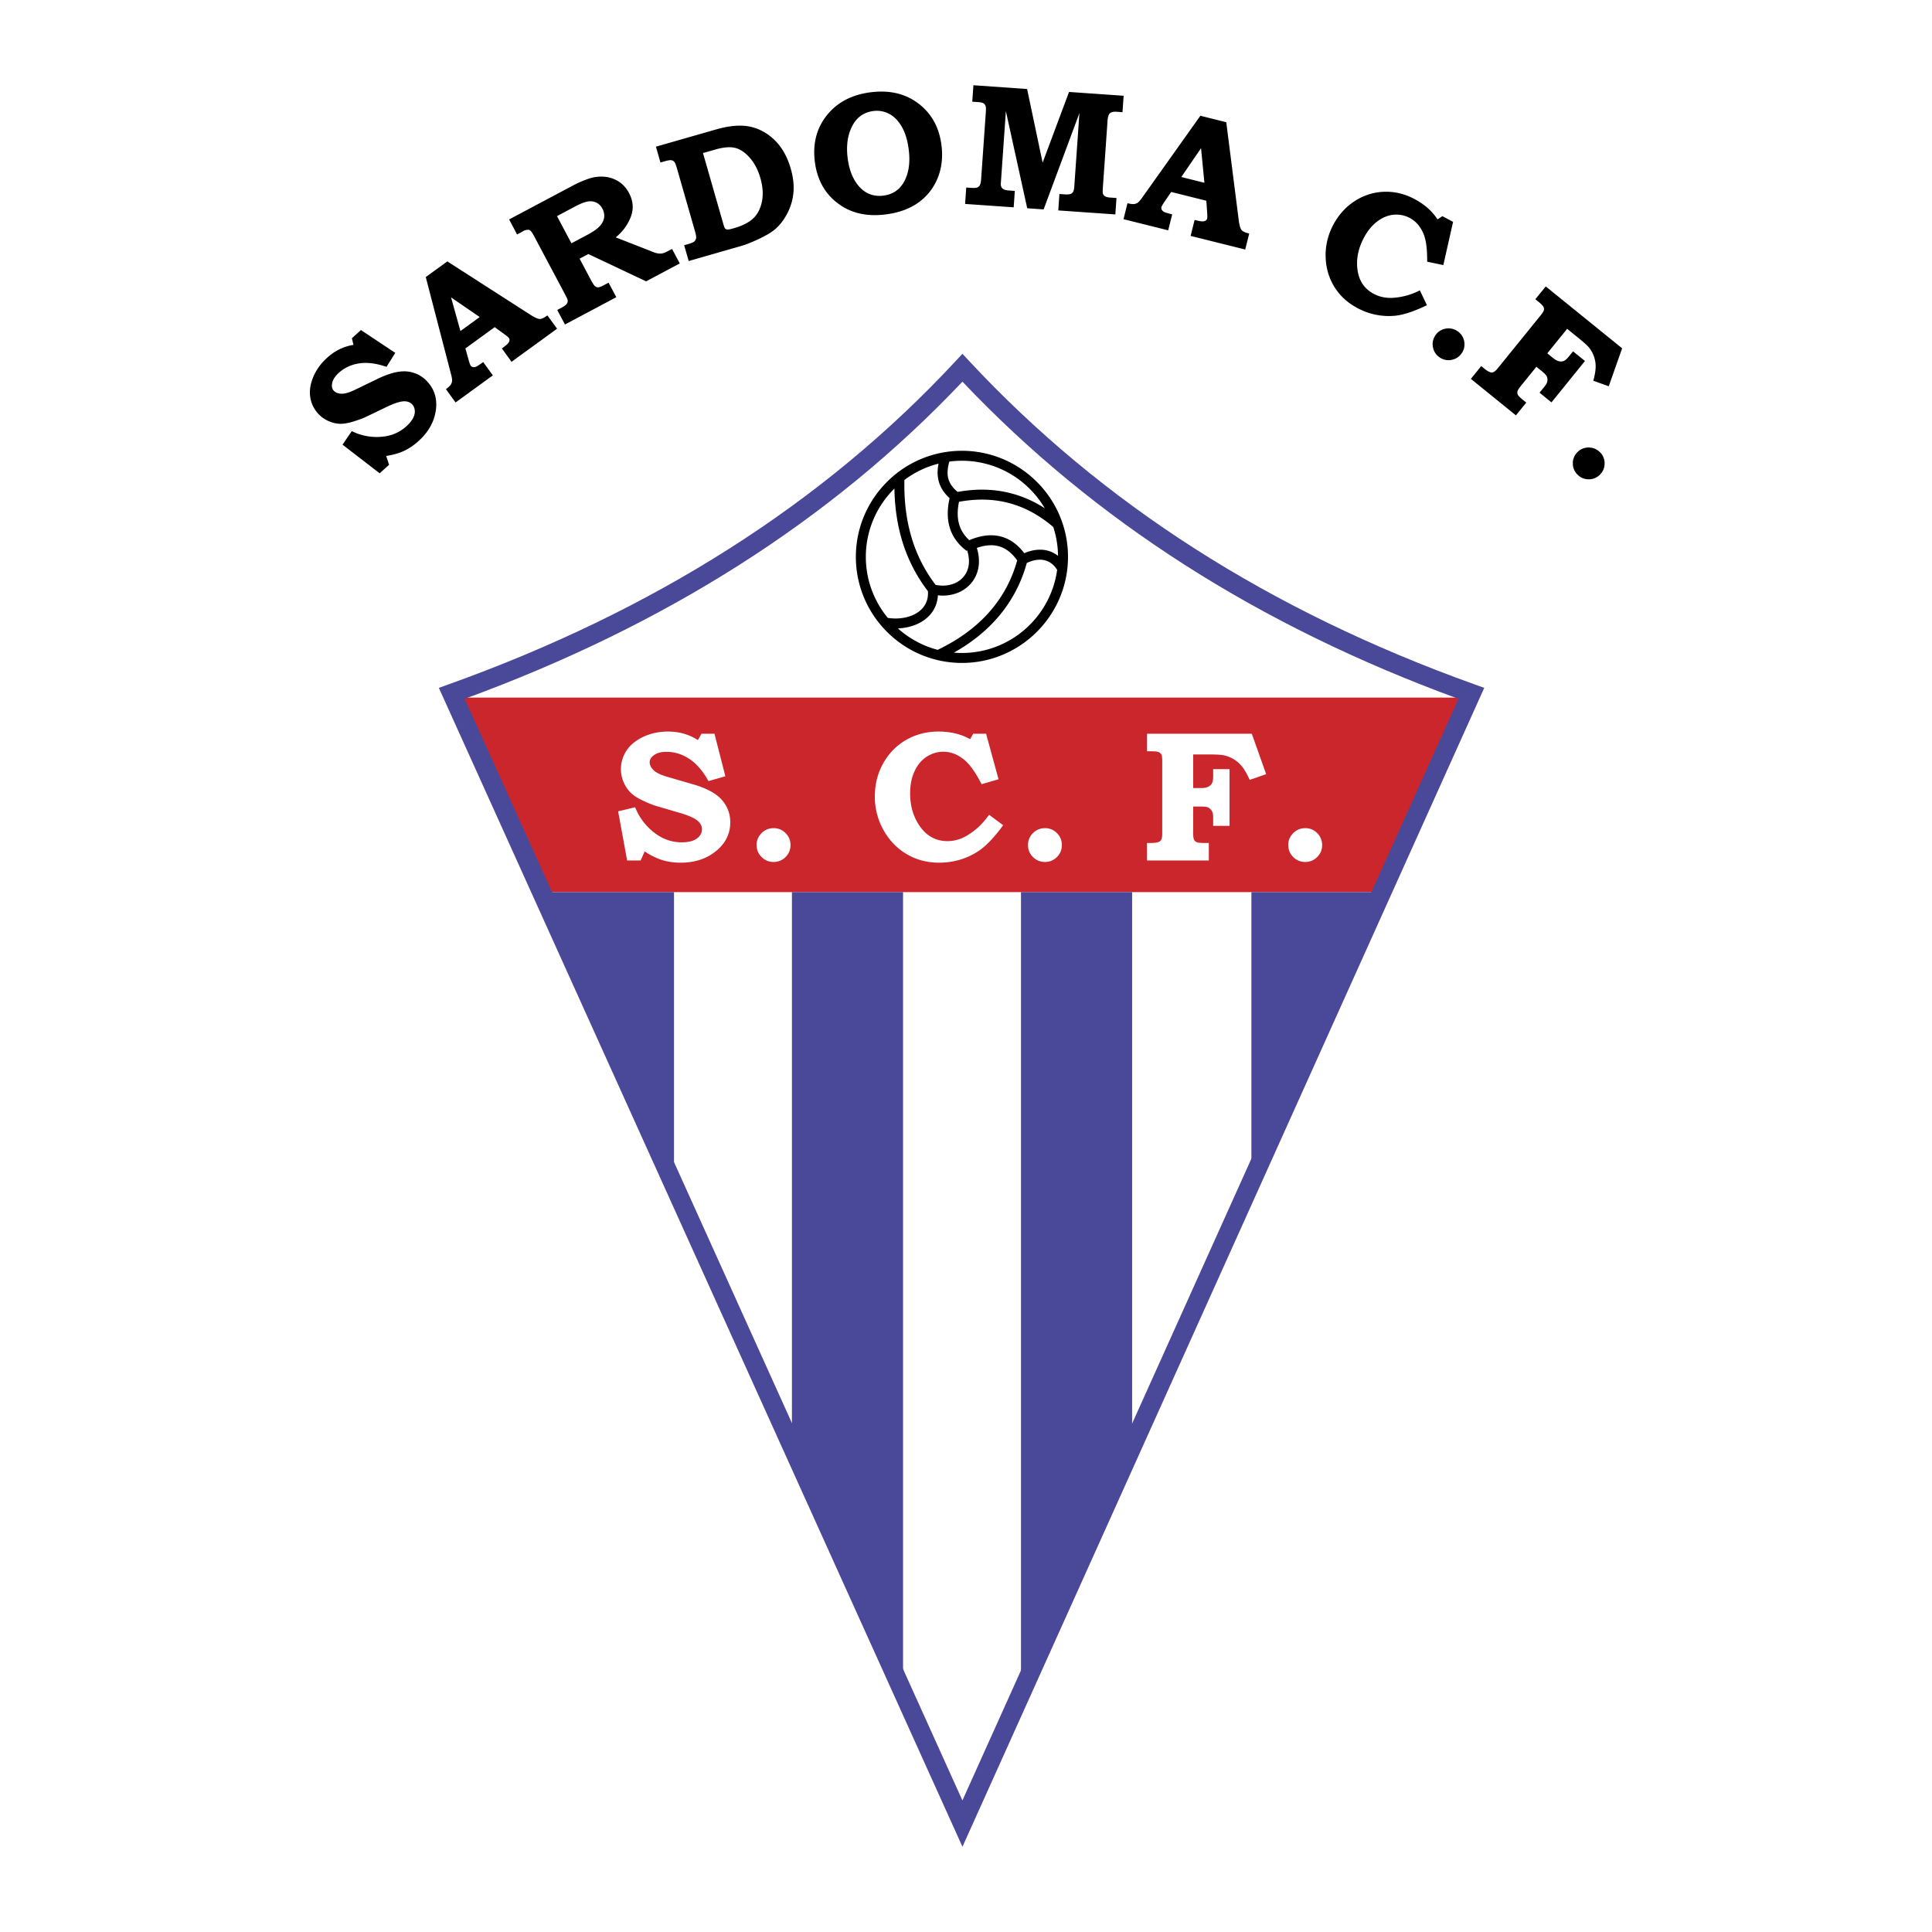<svg xmlns="http://www.w3.org/2000/svg" width="2500" height="2500" viewBox="0 0 192.756 192.756"><path fill-rule="evenodd" clip-rule="evenodd" fill="#fff" d="M0 0h192.756v192.756H0V0z"/><path fill-rule="evenodd" clip-rule="evenodd" fill="#cc262d" d="M45.494 69.598h100.881l-8.617 19.411H53.901l-8.407-19.411z"/><path fill-rule="evenodd" clip-rule="evenodd" fill="#4a4999" d="M67.246 119.029v-30.02H53.994l13.252 30.02zM124.852 89.009h13.117l-13.117 28.934V89.009zM79.01 89.009h11.088v80.929l-11.088-25.25V89.009zM112.951 89.009h-11.088v80.929l11.088-25.25V89.009z"/><path d="M71.282 73.204l1.088 4.245-1.686.48c-.562-1.009-1.201-1.749-1.913-2.217-.714-.468-1.474-.702-2.277-.702-.519 0-.929.106-1.228.316-.299.212-.449.449-.449.707 0 .294.137.572.408.825.265.253.755.482 1.469.68l2.429.707c1.346.386 2.308.902 2.882 1.542.569.646.854 1.399.854 2.258 0 1.093-.437 2.019-1.308 2.773-.972.835-2.183 1.252-3.625 1.252a6.31 6.31 0 0 1-1.848-.258c-.562-.174-1.15-.463-1.761-.866l-.398.905h-1.351l-.897-4.904 1.696-.408a5.95 5.95 0 0 0 1.862 2.497c.842.668 1.771 1.003 2.778 1.003.454 0 .83-.058 1.129-.171.299-.116.526-.277.675-.482s.227-.417.227-.634c0-.362-.176-.673-.526-.934-.357-.26-.979-.519-1.867-.769l-2.113-.618c-.318-.089-.755-.26-1.3-.511-.547-.25-.97-.514-1.261-.784a3.254 3.254 0 0 1-.729-1.047 3.232 3.232 0 0 1-.292-1.349c0-.67.186-1.288.557-1.853s.934-1.025 1.679-1.375c.745-.35 1.572-.525 2.479-.525 1.093 0 2.082.284 2.965.854l.352-.634 1.3-.003zm5.904 9.419c.463 0 .861.167 1.189.495s.494.729.494 1.194c0 .463-.164.864-.492 1.192a1.631 1.631 0 0 1-1.193.495c-.471 0-.874-.167-1.202-.495a1.632 1.632 0 0 1-.495-1.192c0-.465.167-.863.495-1.191a1.642 1.642 0 0 1 1.202-.495l.002-.003zm19.908-9.419l1.289.002 1.24 4.542-1.688.49c-.559-1.081-1.09-1.85-1.584-2.304-.689-.622-1.437-.934-2.24-.934-.584 0-1.134.164-1.644.49-.511.325-.916.808-1.215 1.439-.299.634-.449 1.38-.449 2.231 0 1.298.343 2.417 1.028 3.353s1.587 1.406 2.697 1.406c.707 0 1.39-.203 2.041-.608.816-.502 1.52-1.177 2.113-2.021l1.404 1.042c-.912 1.245-1.746 2.113-2.502 2.603-1.167.755-2.468 1.134-3.898 1.134-1.192 0-2.27-.287-3.232-.856-.965-.572-1.734-1.373-2.309-2.398a6.782 6.782 0 0 1-.861-3.365c0-1.208.28-2.311.84-3.304s1.321-1.771 2.284-2.325c.965-.555 2.041-.834 3.223-.834 1.201 0 2.258.255 3.165.762l.298-.545zm7.166 9.419c.463 0 .861.167 1.189.495s.494.729.494 1.194c0 .463-.164.864-.492 1.192s-.729.495-1.193.495c-.471 0-.873-.167-1.201-.495s-.494-.729-.494-1.192c0-.465.166-.863.494-1.191s.73-.495 1.201-.495l.002-.003zm10.181-9.419l10.451.002 1.432 4.033-1.641.571c-.264-.586-.518-1.03-.76-1.329-.24-.299-.529-.55-.861-.748s-.693-.333-1.08-.398c-.26-.041-.721-.062-1.377-.062h-1.561v3.353h.799c.301 0 .539-.046.711-.135a.84.84 0 0 0 .371-.354c.076-.145.113-.386.113-.724v-.673h1.633v5.659h-1.633v-.818c0-.234-.021-.408-.062-.516a.88.88 0 0 0-.227-.353.76.76 0 0 0-.33-.19c-.123-.036-.35-.055-.676-.055h-.699v2.656c0 .318.029.535.082.646a.514.514 0 0 0 .264.251c.119.053.354.082.699.082h.516v1.749h-6.166v-1.749h.408c.453 0 .752-.061.893-.176.143-.116.215-.354.215-.711v-7.271c0-.333-.029-.555-.082-.661a.514.514 0 0 0-.273-.246c-.125-.053-.379-.082-.752-.082h-.408l.001-1.751zm15.786 9.419c.463 0 .861.167 1.189.495s.494.729.494 1.194c0 .463-.164.864-.492 1.192s-.729.495-1.193.495c-.471 0-.873-.167-1.201-.495s-.494-.729-.494-1.192c0-.465.166-.863.494-1.191s.73-.495 1.201-.495l.002-.003z" fill-rule="evenodd" clip-rule="evenodd" fill="#fff"/><path d="M36.012 32.928l3.424 2.277-.874 1.394c-1.025-.35-1.936-.465-2.726-.345-.792.122-1.469.436-2.029.94-.362.326-.581.657-.658.992-.075.335-.031.594.131.775.185.205.455.312.802.319.344.01.829-.138 1.452-.448l2.138-1.033c1.181-.576 2.176-.821 2.978-.735.803.094 1.475.44 2.014 1.039.686.762.963 1.682.83 2.756-.153 1.192-.736 2.244-1.742 3.149a5.89 5.89 0 0 1-1.451.98c-.501.232-1.093.4-1.771.502l.291.881-.942.849-3.706-2.857.926-1.349a5.585 5.585 0 0 0 2.867.571c1.007-.062 1.865-.412 2.568-1.045.316-.285.542-.562.68-.828.136-.269.193-.524.168-.761s-.104-.434-.24-.585c-.228-.252-.546-.358-.953-.321-.413.042-1.009.253-1.785.636l-1.862.896c-.278.138-.69.292-1.228.46-.539.169-.999.251-1.372.246a3.052 3.052 0 0 1-1.165-.273 3.033 3.033 0 0 1-1.051-.757 3.097 3.097 0 0 1-.774-1.642c-.096-.627.007-1.301.308-2.013.3-.712.767-1.354 1.399-1.924.762-.686 1.631-1.109 2.604-1.266l-.153-.664.902-.816zm6.466-5.285l2.155-1.563 8.27 5.316c.441.284.759.425.946.429.188.004.443-.118.765-.357l.965 1.328-4.542 3.3-.965-1.328.27-.207c.252-.184.406-.345.458-.483.053-.139.043-.26-.026-.356-.059-.081-.228-.221-.5-.415l-.917-.668-2.925 2.125.346 1.232c.076.258.139.422.185.486.053.073.13.121.224.143.096.02.217.002.353-.058.09-.038.315-.187.668-.443l.964 1.327-3.718 2.701-.964-1.327c.238-.173.396-.322.476-.442a.808.808 0 0 0 .139-.383c.01-.133-.022-.347-.097-.634l-2.53-9.723zm3.46 5.385l1.921-1.396-2.857-1.961.936 3.357zm4.857-11.135l6.461-3.433c.417-.221.892-.425 1.423-.613a3.835 3.835 0 0 1 1.601-.215 3.125 3.125 0 0 1 1.443.477c.427.273.772.656 1.032 1.146.423.796.484 1.594.177 2.388a4.826 4.826 0 0 1-1.503 2.038l3.488 1.363.15.066c.229.094.427.152.584.174.161.022.309.021.44-.006a2 2 0 0 0 .51-.204l.45-.239.77 1.449-3.358 1.785-5.765-2.724-.872.463 1.111 2.089c.191.36.333.579.424.654a.484.484 0 0 0 .308.116c.113.001.304-.069.568-.209l.481-.256.771 1.449-5.123 2.724-.77-1.449.465-.248c.244-.13.406-.25.48-.355a.565.565 0 0 0 .101-.359c-.007-.073-.094-.268-.261-.584l-3.135-5.896c-.123-.229-.231-.385-.318-.462a.346.346 0 0 0-.286-.094 1.128 1.128 0 0 0-.458.138l-.205.12-.39.208-.794-1.501zm4.777-.332l1.44 2.713 1.555-.827c.611-.325 1.04-.625 1.282-.897.244-.273.384-.559.425-.849a1.447 1.447 0 0 0-.177-.888 1.33 1.33 0 0 0-.591-.596 1.41 1.41 0 0 0-.841-.117c-.314.044-.77.225-1.365.542l-1.728.919zm9.87-6.928l5.976-1.711c1.358-.39 2.499-.484 3.422-.285.924.201 1.75.657 2.469 1.365.719.708 1.249 1.655 1.588 2.837.236.822.325 1.595.27 2.312a5.568 5.568 0 0 1-.581 2.065c-.33.657-.735 1.198-1.211 1.617-.357.314-.898.646-1.622.987-.726.343-1.319.582-1.776.712l-5.266 1.511-.453-1.578.395-.113c.33-.095.542-.186.629-.268a.627.627 0 0 0 .175-.351c.013-.117-.029-.35-.129-.698l-1.787-6.232c-.1-.348-.188-.567-.263-.655a.494.494 0 0 0-.294-.163c-.122-.022-.355.017-.697.115l-.394.113-.451-1.58zm4.695.637l2.034 7.092c.068.239.126.383.168.43.066.068.148.105.239.112s.3-.037.622-.129c.893-.255 1.553-.596 1.979-1.015s.708-.98.843-1.676.084-1.466-.157-2.306c-.237-.827-.59-1.507-1.058-2.037-.467-.53-.953-.859-1.455-.984-.502-.126-1.155-.076-1.956.154l-1.259.359zm16.776-6.069c1.867-.229 3.451.153 4.746 1.148 1.297.995 2.056 2.386 2.275 4.17.147 1.2.013 2.297-.402 3.291a5.533 5.533 0 0 1-1.929 2.417c-.869.618-1.963 1.01-3.28 1.171-1.739.213-3.225-.09-4.45-.911-1.481-.991-2.343-2.452-2.58-4.382-.22-1.795.188-3.339 1.22-4.625 1.033-1.285 2.5-2.047 4.396-2.28l.004.001zm.263 1.87c-.895.109-1.567.534-2.016 1.269-.559.926-.758 2.057-.594 3.392.163 1.332.603 2.35 1.316 3.052.616.597 1.365.842 2.243.734.883-.108 1.55-.528 1.997-1.255.527-.87.709-1.971.546-3.299-.115-.935-.346-1.705-.689-2.306-.346-.603-.768-1.034-1.26-1.293a2.592 2.592 0 0 0-1.545-.292l.002-.002zm9.943-2.567l5.355.377 1.549 7.347 2.635-7.055 5.447.381-.113 1.638-.586-.041c-.316-.022-.539.03-.672.153-.131.125-.209.373-.234.739l-.471 6.723c-.02.293-.016.48.012.554a.45.45 0 0 0 .195.252c.119.077.281.122.484.136l.672.047-.115 1.637-5.693-.398.115-1.637.441.03c.32.022.541.011.656-.031a.505.505 0 0 0 .268-.215c.061-.1.102-.294.121-.574l.51-7.283-3.572 9.608-1.637-.114-2.129-9.691-.504 7.197a.702.702 0 0 0 .062.388c.051.094.135.17.24.226.107.055.283.093.525.109l.568.04-.113 1.638-4.847-.339.114-1.638.477.034c.299.021.508.008.62-.036.113-.046.201-.126.264-.238s.105-.324.127-.636l.465-6.637c.021-.305.014-.505-.018-.599a.513.513 0 0 0-.211-.287c-.098-.063-.26-.104-.479-.119l-.645-.045.117-1.641zm22.643 3.044l2.582.646 1.242 9.752c.066.521.164.854.281 1s.375.264.766.356l-.398 1.593-5.447-1.358.396-1.592.332.073c.305.076.527.089.664.04.141-.049.229-.135.256-.249.025-.097.023-.316-.002-.65l-.078-1.132-3.508-.875-.721 1.057c-.148.224-.234.378-.254.455a.38.38 0 0 0 .035.263.61.61 0 0 0 .271.233c.086.044.346.121.77.227l-.398 1.593-4.459-1.112.398-1.593c.285.071.5.097.645.082a.812.812 0 0 0 .383-.14c.107-.078.25-.241.424-.482l5.82-8.187zm-1.903 6.112l2.305.575-.336-3.45-1.969 2.875zm26.049 3.906l1.066.57-.973 4.31-1.613-.337c.012-1.142-.088-2.013-.299-2.607-.297-.819-.779-1.407-1.445-1.761a2.81 2.81 0 0 0-1.576-.318c-.568.044-1.115.266-1.643.657-.527.394-.979.946-1.354 1.651-.572 1.075-.781 2.154-.627 3.231.156 1.078.695 1.865 1.615 2.354.586.312 1.24.444 1.959.396a6.753 6.753 0 0 0 2.641-.744l.705 1.482c-1.305.629-2.379.981-3.219 1.055a6.592 6.592 0 0 1-3.73-.778c-.988-.525-1.754-1.238-2.301-2.134-.547-.899-.832-1.901-.857-3.004a6.388 6.388 0 0 1 .77-3.168c.533-1.001 1.25-1.792 2.152-2.368a5.677 5.677 0 0 1 2.916-.92c1.045-.035 2.059.208 3.039.728.996.53 1.758 1.207 2.287 2.026l.487-.321zm1.506 11.472c.361.243.584.581.666 1.009a1.52 1.52 0 0 1-.242 1.188c-.242.36-.58.585-1.008.669a1.531 1.531 0 0 1-1.188-.242c-.367-.247-.592-.588-.676-1.015s-.002-.826.24-1.187a1.528 1.528 0 0 1 1.01-.667 1.542 1.542 0 0 1 1.195.246l.003-.001zm8.807-4.46l7.619 6.173-1.336 3.788-1.535-.552c.152-.584.23-1.058.23-1.418a2.995 2.995 0 0 0-.739-1.982c-.166-.184-.49-.472-.969-.859l-1.137-.922-1.98 2.445.582.472c.219.178.422.285.598.322.18.034.342.022.48-.04.141-.062.311-.214.512-.461l.396-.491 1.191.964-3.342 4.127-1.191-.964.482-.596c.139-.17.225-.31.26-.414a.825.825 0 0 0 .043-.39.768.768 0 0 0-.129-.334c-.068-.099-.223-.248-.461-.439l-.51-.414-1.568 1.938c-.188.232-.295.408-.322.52a.49.49 0 0 0 .045.338c.057.11.209.27.461.473l.377.305-1.033 1.275-4.495-3.642 1.031-1.275.299.241c.33.268.584.4.754.398.172 0 .367-.132.576-.392l4.295-5.302c.197-.243.307-.421.33-.531a.482.482 0 0 0-.053-.34c-.061-.112-.229-.283-.5-.504l-.299-.241 1.038-1.276zm5.39 16.52c.312.302.473.674.48 1.108a1.53 1.53 0 0 1-.445 1.129 1.53 1.53 0 0 1-1.107.484 1.53 1.53 0 0 1-1.129-.445 1.532 1.532 0 0 1-.488-1.117 1.532 1.532 0 0 1 .441-1.126 1.525 1.525 0 0 1 1.111-.482c.436-.008.816.143 1.133.449h.004z" fill-rule="evenodd" clip-rule="evenodd"/><path d="M44.754 68.28c10.226-3.667 19.567-8.172 28.006-13.541 8.437-5.368 15.964-11.591 22.566-18.695l.695-.747.696.747c6.62 7.104 14.104 13.328 22.491 18.695 8.393 5.369 17.682 9.875 27.906 13.541l.969.348-.422.939L96.889 182.33l-.865 1.922-.868-1.922L44.207 69.567l-.424-.939.971-.348zm29.033-11.935c-8.286 5.272-17.433 9.723-27.424 13.376l49.658 109.908 49.487-109.907c-9.99-3.654-19.086-8.105-27.324-13.377-8.219-5.258-15.592-11.339-22.161-18.266-6.556 6.927-13.973 13.009-22.236 18.266z" fill="#4a4999"/><path d="M95.972 44.975c2.915 0 5.562 1.188 7.478 3.106a10.542 10.542 0 0 1 3.105 7.476v.001c0 2.915-1.189 5.561-3.105 7.478s-4.562 3.105-7.477 3.105h-.001a10.547 10.547 0 0 1-7.478-3.106 10.548 10.548 0 0 1-3.105-7.477v-.001c0-2.915 1.189-5.561 3.106-7.478a10.548 10.548 0 0 1 7.477-3.104zm-.43 4.103c1.765-.319 3.49-.311 5.164.098a11.48 11.48 0 0 1 3.533 1.536 9.651 9.651 0 0 0-1.492-1.928 9.558 9.558 0 0 0-6.774-2.814h-.001c-.427 0-.846.028-1.258.083-.152.543-.224 1.058-.136 1.535.093.509.38 1.004.964 1.49zm9.544 3.503c-1.479-1.264-3.02-2.053-4.613-2.441-1.541-.376-3.143-.379-4.792-.077-.18.866-.172 1.614.016 2.258.175.6.512 1.12 1.007 1.572 1.181-.498 2.251-.614 3.21-.349.871.242 1.631.792 2.273 1.648.113-.049.227-.092.336-.13h.002c.248-.084.492-.145.73-.18.861-.126 1.656.058 2.303.577a9.519 9.519 0 0 0-.472-2.878zm.385 4.275c-.49-.798-1.236-1.112-2.07-.99a3.036 3.036 0 0 0-.555.137h.002c-.135.046-.27.101-.404.164-.848 3.069-2.598 5.605-5.182 7.576a17.513 17.513 0 0 1-2.093 1.371c.265.022.532.034.803.034h.001a9.552 9.552 0 0 0 6.773-2.814 9.583 9.583 0 0 0 2.725-5.478zm-11.92 7.979c.547-.262 1.07-.542 1.568-.841a16.474 16.474 0 0 0 1.541-1.041c2.407-1.835 4.034-4.191 4.825-7.039-.531-.751-1.143-1.222-1.834-1.414-.643-.177-1.373-.122-2.193.167.254.814.271 1.567.102 2.222a3.25 3.25 0 0 1-.72 1.36 3.423 3.423 0 0 1-1.237.875 4.047 4.047 0 0 1-2.028.269c-.007.137-.022.27-.044.398-.148.853-.605 1.529-1.25 2.016-.619.467-1.41.756-2.258.855a5.31 5.31 0 0 1-.438.034 9.56 9.56 0 0 0 3.966 2.139zm-4.975-3.187c.449.069.901.078 1.333.027.676-.079 1.297-.302 1.772-.662.449-.339.767-.806.869-1.39.035-.199.045-.414.028-.644a15.65 15.65 0 0 1-2.642-5.272c-.45-1.579-.671-3.237-.7-4.962l-.038.037a9.558 9.558 0 0 0-2.814 6.774v.001c0 2.31.824 4.433 2.192 6.091zm1.656-13.762c-.04 1.95.162 3.807.659 5.55a14.672 14.672 0 0 0 2.45 4.912c.688.146 1.338.084 1.879-.142.341-.143.64-.353.875-.618.233-.262.406-.581.499-.944.129-.503.108-1.096-.11-1.752l-.05.066c-.848-.643-1.416-1.421-1.69-2.362-.246-.843-.25-1.801-.001-2.893-.672-.607-1.016-1.254-1.143-1.937-.092-.498-.063-.999.039-1.509a9.577 9.577 0 0 0-3.407 1.629z"/></svg>